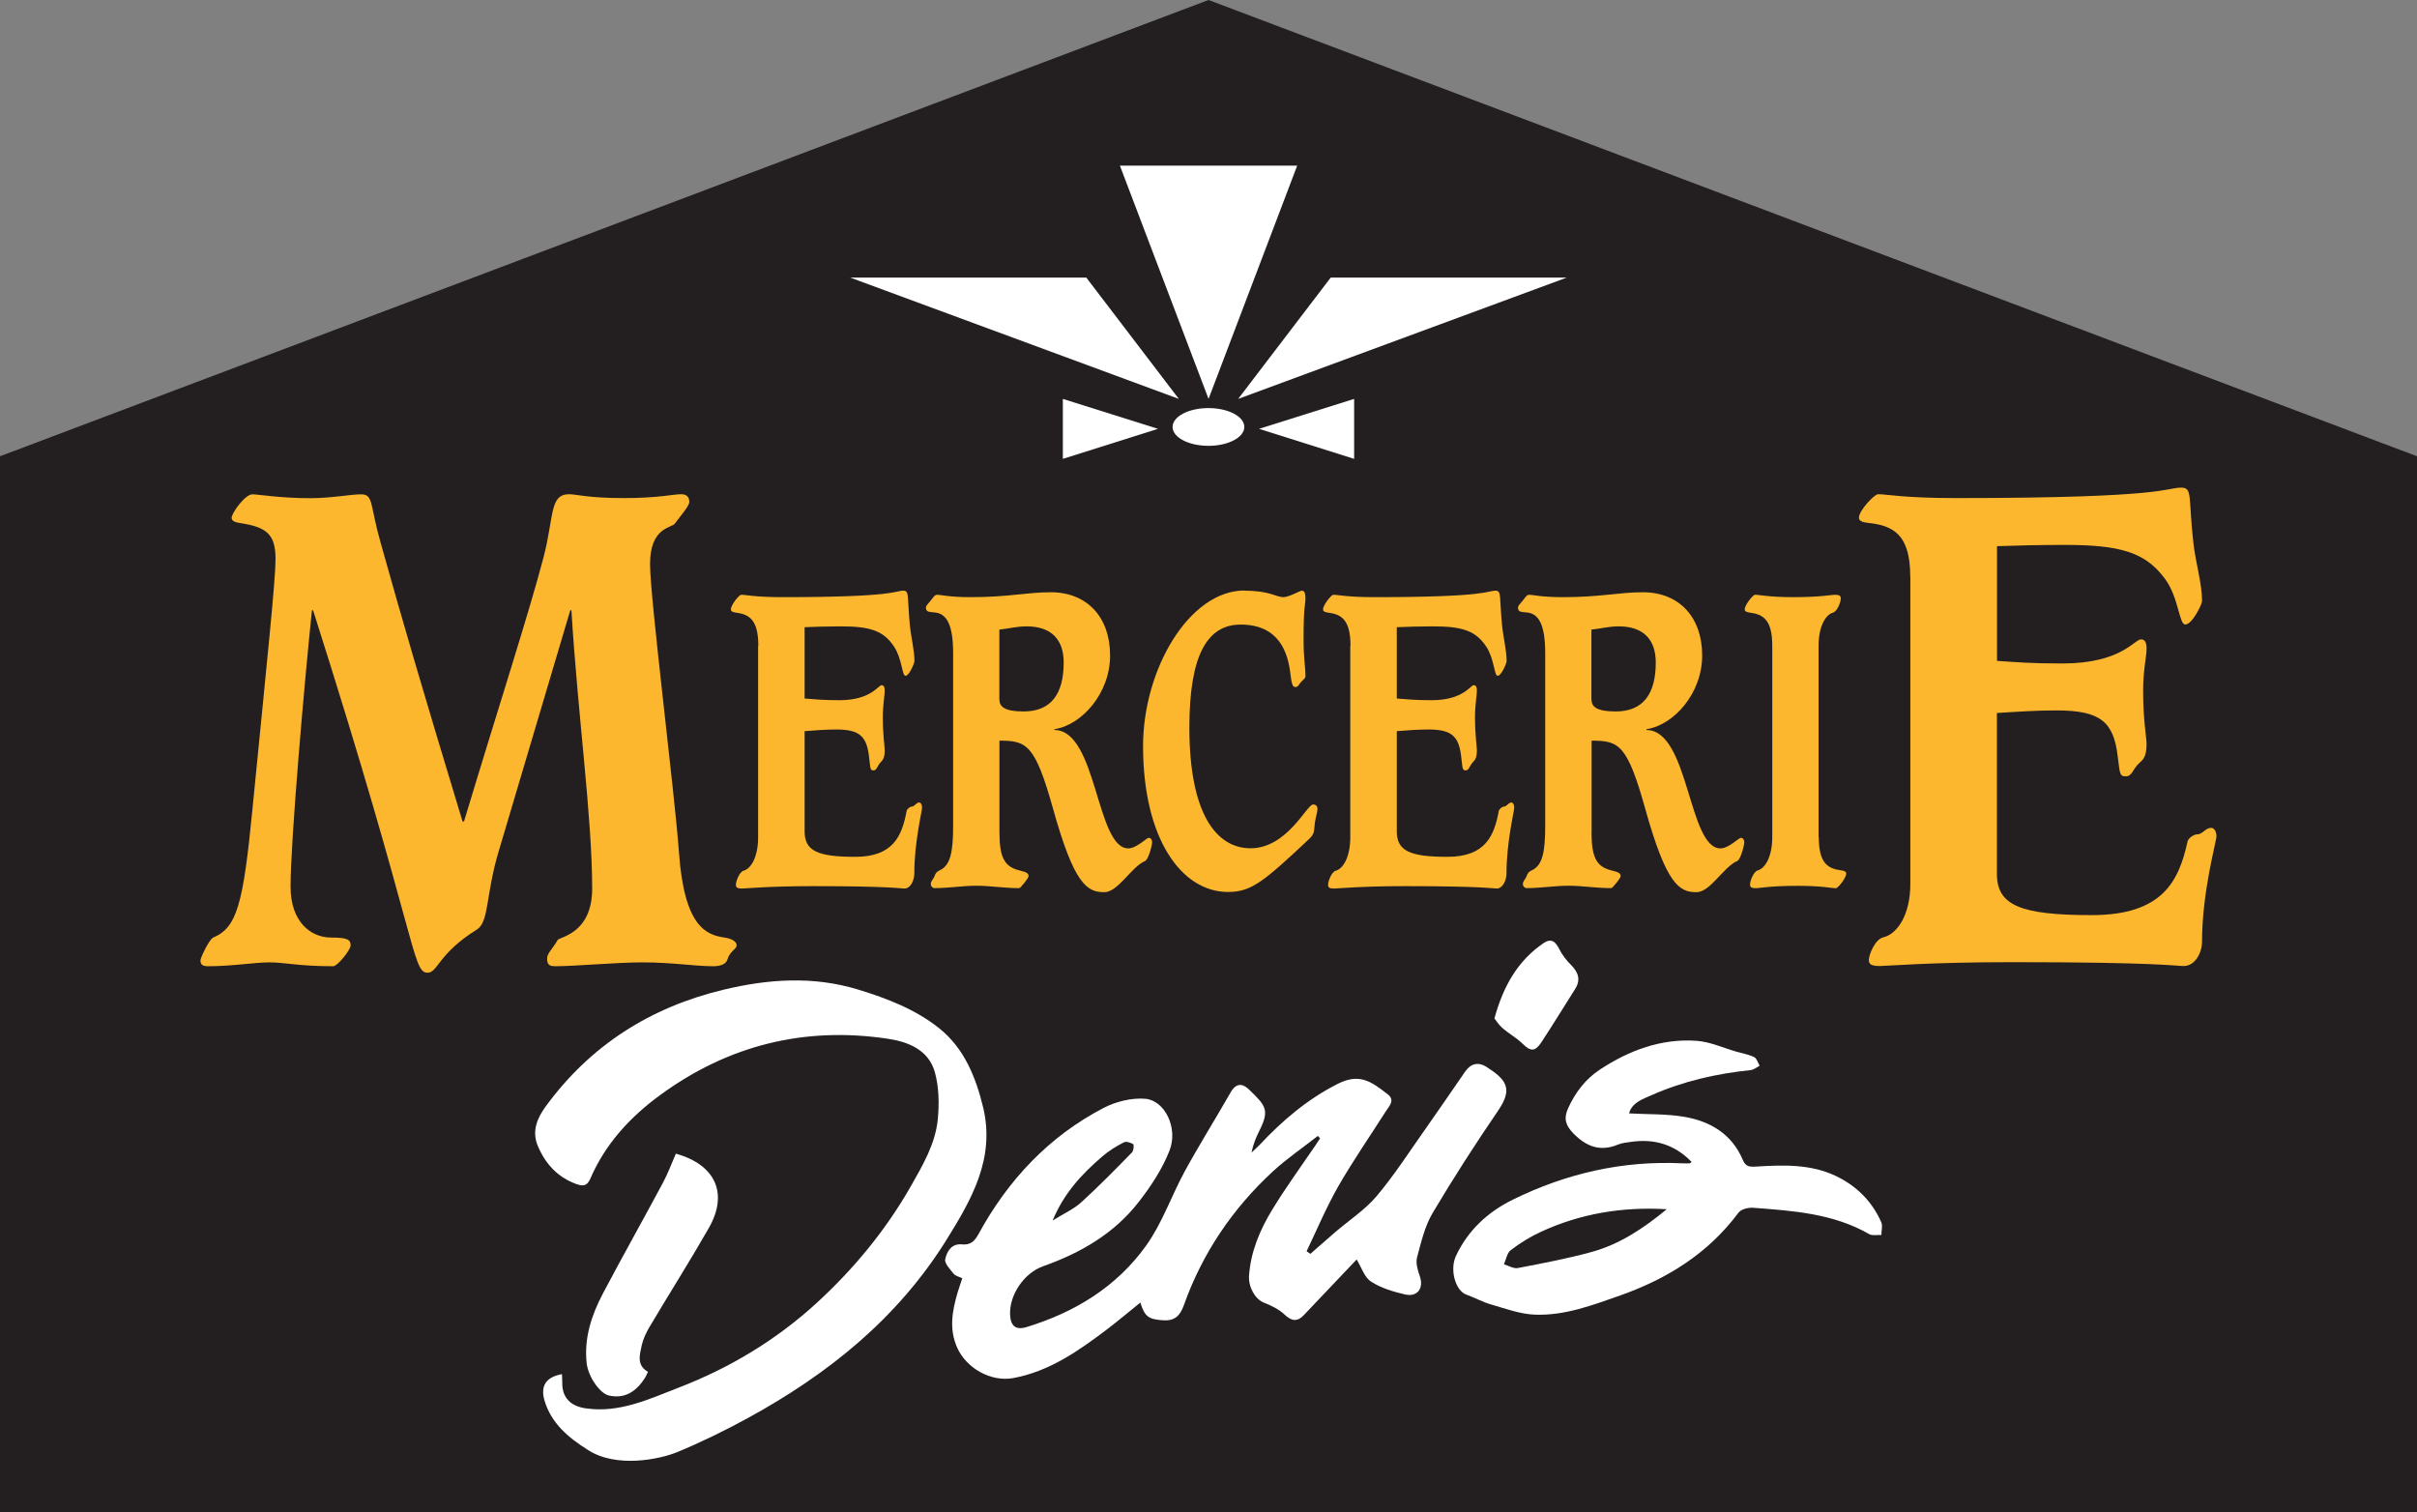 <?xml version="1.0" encoding="UTF-8"?><svg id="Calque_2" xmlns="http://www.w3.org/2000/svg" viewBox="0 0 231.75 145"><rect x="0" y="0" width="231.75" height="145" fill="#808080" stroke="none"/><defs><style>.cls-1{fill:#fdb72e;}.cls-1,.cls-2,.cls-3,.cls-4{stroke-width:0px;}.cls-2{fill:#231f20;}.cls-3{fill-rule:evenodd;}.cls-3,.cls-4{fill:#fff;}</style></defs><g id="Layer_1"><polygon class="cls-2" points="231.75 145 0 145 0 43.75 115.88 0 231.75 43.75 231.75 145"/><path class="cls-1" d="M44.49,78.77c3.43-11.38,6.2-19.88,7.64-25.38,1-3.88.55-6,2.44-6,.66,0,1.83.37,5.21.37s4.76-.37,5.54-.37c.44,0,.77.19.77.75,0,.38-.88,1.38-1.38,2.06-.28.44-2.38.31-2.38,3.88,0,3.31,2.33,21.63,2.77,27.63.5,7.13,2.6,7.94,4.37,8.19.83.13,1.16.44,1.16.75,0,.37-.67.56-.89,1.38-.17.5-.83.62-1.33.62-1.83,0-3.93-.37-6.81-.37-2.38,0-6.59.37-8.31.37-.61,0-.83-.12-.83-.75,0-.5.55-.94,1-1.75.11-.31,3.32-.56,3.32-4.94,0-6.88-1.38-16.63-1.99-26.69h-.11l-6.87,23.13c-1.27,4.25-.89,6.75-2.11,7.5-3.71,2.31-3.71,4.12-4.71,4.12-1.5,0-.94-3.25-10.97-34.75h-.11c-.72,6.88-2.05,22.13-2.05,26.5,0,3.38,1.94,4.88,3.88,4.88,1.55,0,1.88.19,1.88.75,0,.44-1.27,2-1.66,2-3.38,0-4.6-.37-6.15-.37-1.38,0-3.54.37-5.87.37-.55,0-.72-.19-.72-.56,0-.25.83-2,1.22-2.19,2.27-.94,2.88-3.19,3.76-12.25,1.44-14.63,2.22-22,2.22-24.06,0-2.44-.94-3.06-3.43-3.44-.44-.06-.78-.19-.78-.5,0-.44,1.28-2.25,1.99-2.25.5,0,2.71.37,5.54.37,2.05,0,3.88-.37,4.87-.37,1.22,0,.83.94,1.88,4.62,2.21,7.88,3.66,12.88,7.86,26.75h.11Z"/><path class="cls-1" d="M72.71,61.93c0-2.49-.86-3.03-2.16-3.19-.3-.04-.47-.12-.47-.31,0-.43.8-1.4.98-1.4.47,0,1.3.23,4,.23,10.91,0,10.73-.62,11.56-.62.59,0,.36.58.62,3.3.12,1.2.44,2.41.44,3.46,0,.19-.5,1.4-.86,1.4-.33,0-.33-1.63-1.07-2.76-1.01-1.55-2.28-1.98-5.13-1.98-1.39,0-2.4.04-3.47.08v6.84c1.04.08,1.75.16,3.35.16,3.02,0,3.71-1.44,4.03-1.44.15,0,.3.08.3.54,0,.5-.18,1.28-.18,2.49,0,1.87.18,2.76.18,3.23,0,.85-.27.97-.39,1.13-.33.35-.36.78-.68.78s-.3-.15-.42-1.2c-.21-2.02-.86-2.72-3.14-2.72-1.07,0-2.04.08-3.05.16v9.6c0,1.87,1.21,2.45,4.86,2.45s4.48-2.02,4.92-4.39c.03-.19.33-.43.5-.43.27,0,.41-.39.71-.39.12,0,.27.15.27.51,0,.31-.74,3.3-.74,6.26,0,.7-.36,1.48-.95,1.48-.39,0-1.36-.23-8.78-.23-4.21,0-6.49.23-6.82.23-.44,0-.56-.12-.56-.35,0-.35.33-1.24.74-1.36.71-.19,1.39-1.32,1.39-3.19v-18.34Z"/><path class="cls-1" d="M95.83,79.8c0,2.45.5,3.3,1.87,3.65.8.19.92.31.92.58,0,.16-.77,1.13-.89,1.13-1.51,0-2.79-.23-4.09-.23s-2.7.23-4.03.23c-.18,0-.36-.16-.36-.39,0-.31.27-.47.36-.78.09-.27.24-.43.5-.54,1.01-.47,1.28-1.71,1.28-4.31v-16.48c0-2.76-.62-3.77-1.66-3.92-.56-.08-.95,0-.95-.47,0-.19.18-.35.44-.66.24-.27.36-.58.65-.58.36,0,1.1.23,3.23.23,3.62,0,5.34-.47,7.65-.47,3.5,0,5.69,2.41,5.69,6.06s-2.73,6.68-5.34,7.07v.08c4.09,0,4,11.35,7.08,11.35.8,0,1.75-1.01,1.96-1.01.24,0,.33.23.33.43,0,.23-.33,1.63-.68,1.79-1.33.58-2.58,2.99-3.91,2.99-1.63,0-2.88-.7-4.92-8.04-1.72-6.14-2.52-6.49-5.13-6.49v8.78ZM95.83,67.09c0,.66.47,1.13,2.31,1.13,2.67,0,3.85-1.71,3.85-4.7,0-2.14-1.13-3.46-3.56-3.46-.95,0-1.78.23-2.61.31v6.72Z"/><path class="cls-1" d="M119.33,56.64c2.43,0,3.05.62,3.71.62.56,0,1.6-.62,1.78-.62.21,0,.35.16.35.74,0,.66-.18.62-.18,3.92,0,1.98.18,2.53.18,3.54,0,.23-.21.31-.41.54-.21.23-.27.5-.56.5s-.36-.35-.5-1.48c-.24-1.75-1.01-4.51-4.74-4.51-3.14,0-4.92,2.8-4.92,9.87,0,8.32,2.61,11.58,5.87,11.58,3.5,0,5.39-4.2,5.99-4.2.27,0,.42.15.42.43,0,.35-.12.54-.24,1.28-.12.82.03,1.05-.59,1.63-4.27,4-5.48,5.05-7.74,5.05-4.48,0-8.15-5.13-8.15-13.99,0-7.31,4.39-14.92,9.75-14.92Z"/><path class="cls-1" d="M129.49,61.93c0-2.49-.86-3.03-2.16-3.19-.3-.04-.47-.12-.47-.31,0-.43.8-1.4.98-1.4.47,0,1.3.23,4,.23,10.91,0,10.73-.62,11.56-.62.59,0,.36.58.62,3.3.12,1.2.44,2.41.44,3.46,0,.19-.5,1.4-.86,1.4-.33,0-.33-1.63-1.07-2.76-1.01-1.55-2.28-1.98-5.13-1.98-1.39,0-2.4.04-3.47.08v6.84c1.04.08,1.75.16,3.35.16,3.02,0,3.71-1.44,4.03-1.44.15,0,.3.08.3.54,0,.5-.18,1.28-.18,2.49,0,1.87.18,2.76.18,3.23,0,.85-.27.97-.39,1.13-.33.35-.36.78-.68.78s-.3-.15-.42-1.2c-.21-2.02-.86-2.72-3.14-2.72-1.07,0-2.05.08-3.05.16v9.6c0,1.87,1.22,2.45,4.86,2.45s4.48-2.02,4.92-4.39c.03-.19.33-.43.5-.43.27,0,.42-.39.71-.39.12,0,.27.15.27.51,0,.31-.74,3.3-.74,6.26,0,.7-.36,1.48-.95,1.48-.38,0-1.36-.23-8.78-.23-4.21,0-6.49.23-6.82.23-.44,0-.56-.12-.56-.35,0-.35.33-1.24.74-1.36.71-.19,1.39-1.32,1.39-3.19v-18.34Z"/><path class="cls-1" d="M152.6,79.8c0,2.45.5,3.3,1.87,3.65.8.19.92.31.92.58,0,.16-.77,1.13-.89,1.13-1.51,0-2.79-.23-4.09-.23s-2.7.23-4.03.23c-.18,0-.36-.16-.36-.39,0-.31.27-.47.36-.78.09-.27.24-.43.5-.54,1.01-.47,1.28-1.71,1.28-4.31v-16.48c0-2.76-.62-3.77-1.66-3.92-.56-.08-.95,0-.95-.47,0-.19.18-.35.44-.66.24-.27.36-.58.65-.58.36,0,1.1.23,3.23.23,3.62,0,5.34-.47,7.65-.47,3.5,0,5.69,2.41,5.69,6.06s-2.73,6.68-5.34,7.07v.08c4.09,0,4,11.35,7.09,11.35.8,0,1.75-1.01,1.96-1.01.24,0,.33.23.33.43,0,.23-.33,1.63-.68,1.79-1.33.58-2.58,2.99-3.91,2.99-1.63,0-2.88-.7-4.92-8.04-1.72-6.14-2.52-6.49-5.13-6.49v8.78ZM152.6,67.09c0,.66.47,1.13,2.31,1.13,2.67,0,3.85-1.71,3.85-4.7,0-2.14-1.13-3.46-3.56-3.46-.95,0-1.78.23-2.61.31v6.72Z"/><path class="cls-1" d="M174.39,80.27c0,2.49.86,3.03,2.16,3.19.3.04.47.12.47.31,0,.43-.8,1.4-.98,1.4-.47,0-1.3-.23-3.68-.23-2.67,0-3.68.23-4,.23-.45,0-.56-.12-.56-.35,0-.35.33-1.24.74-1.36.71-.19,1.39-1.32,1.39-3.19v-18.34c0-2.49-.86-3.03-2.17-3.19-.3-.04-.47-.12-.47-.31,0-.43.8-1.4.98-1.4.47,0,1.3.23,3.67.23,2.67,0,3.68-.23,4-.23.44,0,.56.12.56.35,0,.35-.33,1.24-.74,1.36-.71.19-1.39,1.32-1.39,3.19v18.34Z"/><path class="cls-1" d="M183.16,55.27c0-4-1.61-4.88-4.04-5.13-.55-.06-.88-.19-.88-.5,0-.69,1.49-2.25,1.83-2.25.88,0,2.44.37,7.48.37,20.38,0,20.05-1,21.6-1,1.11,0,.66.94,1.16,5.31.22,1.94.83,3.88.83,5.56,0,.31-.94,2.25-1.61,2.25-.61,0-.61-2.63-1.99-4.44-1.88-2.5-4.27-3.19-9.58-3.19-2.6,0-4.49.06-6.48.12v11c1.94.13,3.27.25,6.26.25,5.65,0,6.92-2.31,7.53-2.31.28,0,.55.12.55.88,0,.81-.33,2.06-.33,4,0,3,.33,4.44.33,5.19,0,1.38-.5,1.56-.72,1.81-.61.56-.66,1.25-1.27,1.25s-.56-.25-.78-1.94c-.39-3.25-1.61-4.38-5.87-4.38-1.99,0-3.82.13-5.71.25v15.44c0,3,2.27,3.94,9.08,3.94s8.36-3.25,9.2-7.06c.05-.31.61-.69.94-.69.5,0,.78-.62,1.33-.62.22,0,.5.25.5.81,0,.5-1.38,5.31-1.38,10.06,0,1.13-.67,2.38-1.77,2.38-.72,0-2.55-.37-16.39-.37-7.87,0-12.13.37-12.74.37-.83,0-1.05-.19-1.05-.56,0-.56.61-2,1.38-2.19,1.33-.31,2.6-2.12,2.6-5.13v-29.5Z"/><ellipse class="cls-4" cx="115.87" cy="40.94" rx="3.44" ry="1.81"/><polygon class="cls-4" points="101.91 38.25 101.91 44 111.03 41.12 101.91 38.25"/><polygon class="cls-4" points="113.03 38.25 104.16 26.62 81.53 26.62 113.03 38.25"/><polygon class="cls-4" points="129.84 38.25 129.84 44 120.72 41.12 129.84 38.25"/><polygon class="cls-4" points="118.72 38.25 127.59 26.62 150.22 26.62 118.72 38.25"/><polygon class="cls-4" points="107.38 15.88 124.38 15.88 115.88 38.25 107.38 15.88"/><path class="cls-3" d="M92.27,122.57c-.31-.15-.66-.22-.83-.43-.34-.43-.89-.99-.81-1.39.15-.72.59-1.52,1.58-1.43.83.08,1.22-.27,1.61-.98,2.83-5.19,6.74-9.37,12.01-12.11,1.18-.61,2.69-.98,3.99-.87,1.88.16,3.16,2.82,2.32,4.96-.69,1.77-1.79,3.44-2.97,4.95-2.36,3.03-5.57,4.88-9.16,6.15-1.85.66-3.23,2.77-3.16,4.61.04,1.11.53,1.54,1.58,1.22,4.63-1.41,8.65-3.87,11.47-7.82,1.54-2.15,2.42-4.77,3.7-7.12,1.4-2.56,2.95-5.03,4.4-7.57.52-.91,1.14-.88,1.78-.25,1.56,1.52,1.98,1.93.99,3.9-.33.65-.61,1.32-.77,2.13.27-.26.56-.51.81-.78,2.18-2.32,4.56-4.34,7.43-5.8,2.07-1.05,3.18-.3,4.83,1,.72.57.12,1.13-.2,1.63-1.52,2.39-3.14,4.73-4.55,7.18-1.14,2-2.04,4.14-3.04,6.23.12.08.24.17.36.25.79-.69,1.58-1.39,2.38-2.08,1.33-1.14,2.85-2.13,3.97-3.45,1.72-2.04,3.17-4.31,4.72-6.5,1.28-1.81,2.52-3.64,3.78-5.46.53-.77,1.26-.93,2.02-.45,1.95,1.25,2.57,2.1,1.13,4.21-2.19,3.21-4.3,6.48-6.28,9.82-.75,1.27-1.1,2.8-1.49,4.25-.14.54.06,1.22.26,1.79.41,1.15-.21,2.04-1.42,1.76-1.12-.26-2.3-.61-3.25-1.23-.64-.41-.92-1.37-1.38-2.12-1.31,1.38-2.75,2.89-4.19,4.41-.29.31-.59.62-.88.93-.66.69-1.21.55-1.88-.09-.54-.5-1.26-.84-1.96-1.12-.81-.32-1.48-1.46-1.41-2.57.16-2.31,1.04-4.39,2.22-6.33,1.29-2.12,2.76-4.13,4.16-6.19.15-.22.29-.44.43-.65-.07-.08-.14-.16-.21-.24-1.44,1.13-2.97,2.17-4.32,3.41-3.86,3.57-6.75,7.83-8.52,12.8-.37,1.04-.88,1.55-2.02,1.47-1.35-.1-1.74-.32-2.16-1.7-1.08.87-2.11,1.74-3.17,2.55-2.74,2.07-5.52,4.04-9.01,4.69-2.15.4-4.53-.95-5.4-2.95-.78-1.8-.45-3.5.05-5.23.13-.44.29-.88.45-1.37ZM100.94,117.03c1.1-.69,2.02-1.09,2.73-1.74,1.68-1.53,3.28-3.16,4.87-4.79.16-.16.21-.73.11-.79-.25-.16-.69-.29-.92-.16-.72.38-1.43.81-2.04,1.34-1.91,1.65-3.64,3.45-4.76,6.14Z"/><path class="cls-3" d="M53.88,131.77c.01.31.04.54.03.77-.03,1.49.81,2.31,2.3,2.51,3.22.45,6.03-.9,8.88-2,4.88-1.88,9.34-4.57,13.18-8.08,3.54-3.24,6.61-6.94,9.02-11.15,1.17-2.06,2.4-4.12,2.63-6.51.14-1.48.11-3.07-.28-4.49-.59-2.12-2.5-2.91-4.47-3.21-8.02-1.21-15.33.61-21.87,5.39-2.86,2.09-5.25,4.67-6.68,7.98-.31.71-.65.81-1.35.56-1.81-.66-2.97-1.93-3.7-3.65-.61-1.44-.05-2.7.77-3.82,4.27-5.83,10.01-9.48,17-11.16,4.31-1.04,8.63-1.34,12.95-.02,2.77.85,5.48,1.89,7.75,3.7,2.41,1.92,3.52,4.68,4.23,7.61,1.16,4.87-1.1,8.8-3.51,12.67-4.68,7.53-11.34,12.88-19.01,17.08-2.21,1.21-4.49,2.33-6.82,3.29-1.7.7-5.86,1.56-8.58-.22-1.85-1.17-3.49-2.53-4.14-4.72-.42-1.41.15-2.27,1.69-2.54Z"/><path class="cls-3" d="M156.17,106.76c1.82.1,3.57.04,5.27.32,2.53.42,4.62,1.65,5.67,4.15.27.65.65.67,1.28.63,2.58-.16,5.19-.25,7.59.88,1.98.93,3.52,2.43,4.41,4.48.14.34,0,.79,0,1.2-.39-.02-.86.09-1.16-.08-3.46-1.99-7.31-2.24-11.15-2.53-.46-.03-1.14.14-1.38.46-2.9,3.9-6.8,6.33-11.3,7.93-2.67.94-5.36,1.97-8.23,1.86-1.4-.05-2.79-.57-4.15-.96-.84-.24-1.62-.67-2.44-.97-1.02-.37-1.6-2.37-.98-3.7,1.15-2.46,3.06-4.22,5.46-5.4,5.12-2.52,10.54-3.76,16.27-3.48.23.01.46,0,.7,0,.03,0,.05-.04.16-.14-1.61-1.66-3.55-2.24-5.79-1.92-.42.06-.87.1-1.26.26-1.71.71-3.04.2-4.29-1.08-.73-.75-.94-1.41-.5-2.39.7-1.54,1.68-2.82,3.08-3.74,2.79-1.83,5.85-2.97,9.23-2.74,1.31.09,2.59.69,3.89,1.06.55.16,1.14.25,1.65.51.25.12.35.54.52.82-.29.15-.57.39-.87.42-3.27.34-6.45,1.06-9.46,2.39-.86.38-1.9.71-2.19,1.75ZM159.8,115.95c-4.22-.25-8.25.41-12.06,2.17-1.02.47-1.99,1.07-2.88,1.75-.36.27-.45.9-.66,1.36.44.13.92.44,1.33.36,2.36-.45,4.73-.9,7.04-1.53,2.73-.74,5.05-2.3,7.23-4.1Z"/><path class="cls-3" d="M64.81,110.62c3.82,1.08,5.04,3.83,3.15,7.14-1.83,3.2-3.81,6.32-5.69,9.49-.31.53-.59,1.11-.73,1.71-.2.93-.53,1.95.59,2.58-.11.23-.16.37-.24.5-.92,1.5-2.06,2.08-3.48,1.78-.89-.19-2.02-1.81-2.16-3.12-.26-2.42.48-4.63,1.58-6.71,1.87-3.54,3.83-7.02,5.72-10.55.49-.91.85-1.89,1.26-2.83Z"/><path class="cls-3" d="M143.29,97.66c.85-3.1,2.23-5.53,4.7-7.22.76-.52,1.17-.14,1.53.59.28.56.69,1.07,1.13,1.51.68.7.94,1.41.38,2.29-1.08,1.71-2.14,3.44-3.25,5.13-.59.9-1.03.86-1.77.14-.58-.57-1.32-.98-1.94-1.51-.35-.3-.6-.71-.78-.94Z"/></g></svg>